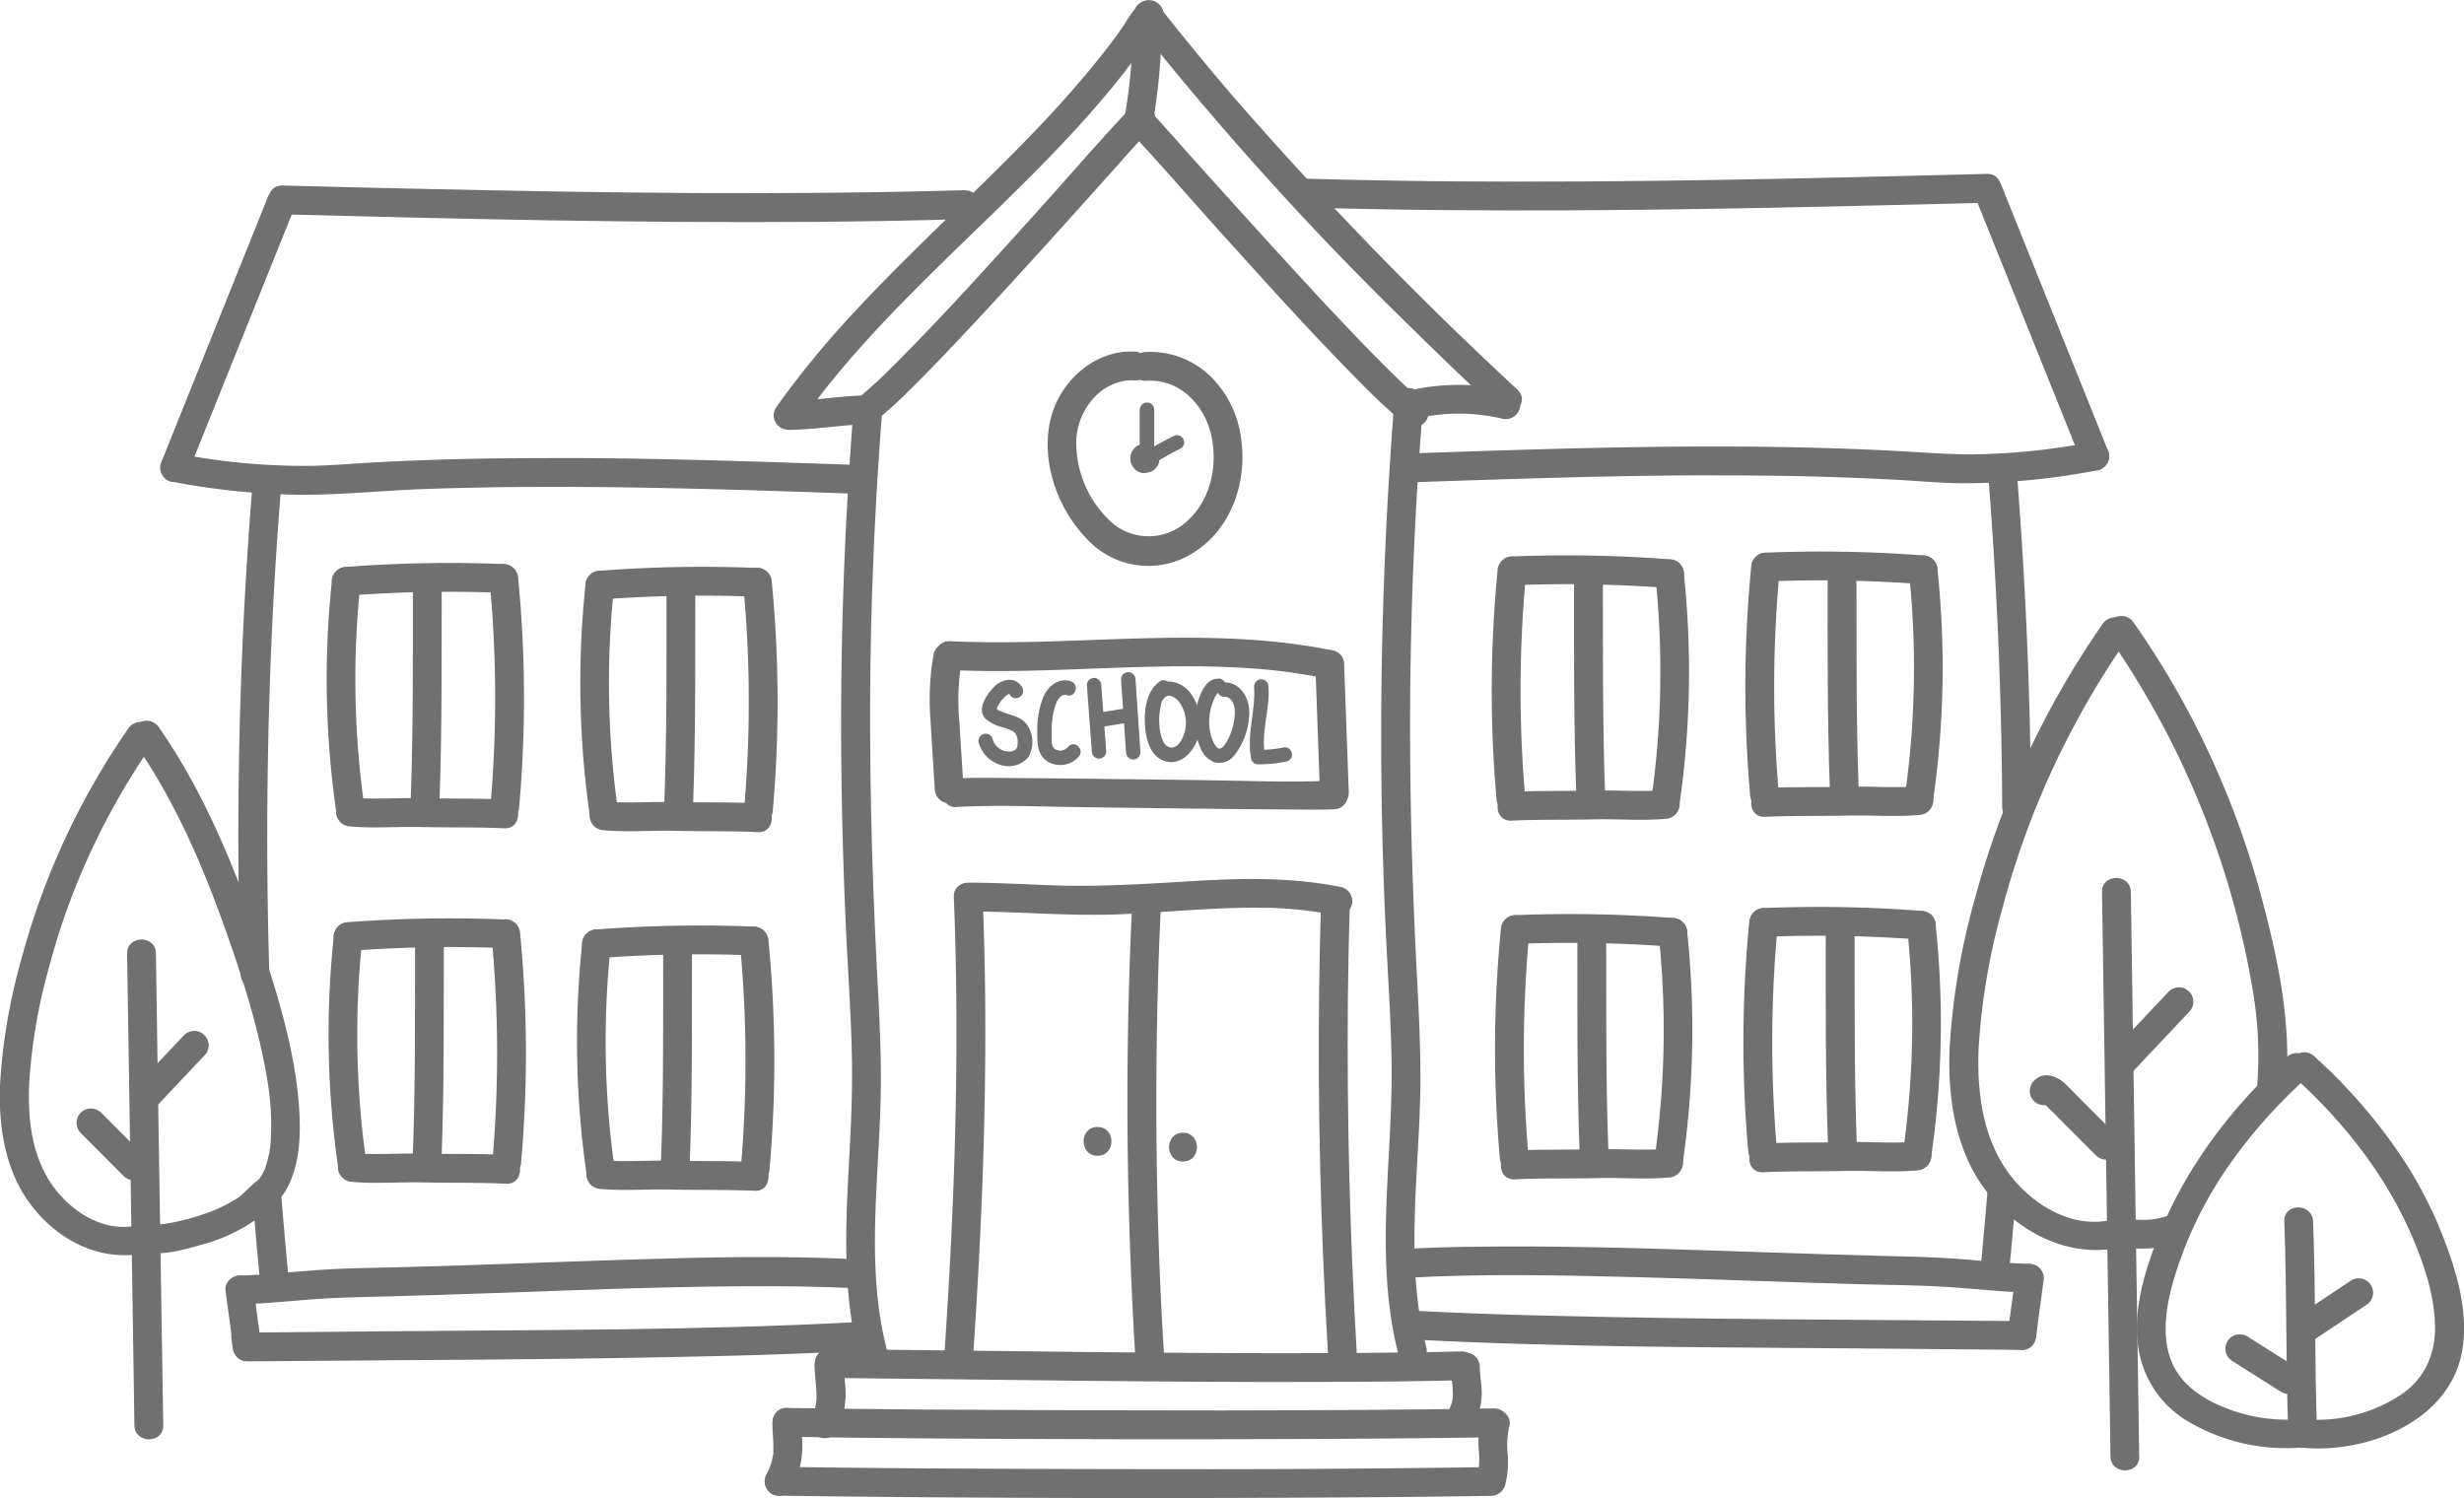 <svg id="Laag_1" data-name="Laag 1" xmlns="http://www.w3.org/2000/svg" viewBox="0 0 427.48 259.92">
<defs><style>.cls-1{fill:#707070;}</style></defs><path class="cls-1" d="M138.85,73.28c14.08-19.94,33.73-35,49.84-53.13,2.26-2.55,4.45-5.15,6.54-7.83,1-1.34,2.08-2.69,3.08-4.07l1.41-2a17,17,0,0,1,1.34-2l-2.43.65.09,0L197,3.21l0,.1.64-2.43-.07.06L200,.3l-.18-.06A2.53,2.53,0,0,0,196.74,2a2.56,2.56,0,0,0,1.75,3.08l.18.06a2.51,2.51,0,0,0,2.43-.64A2.61,2.61,0,0,0,200,.11a2.48,2.48,0,0,0-2.43.64,22.73,22.73,0,0,0-2.6,3.65q-1.4,2-2.88,3.93c-1.78,2.31-3.64,4.55-5.54,6.74-4,4.66-8.33,9.1-12.69,13.45-8.67,8.65-17.69,17-26,26a160.64,160.64,0,0,0-13.29,16.27,2.52,2.52,0,0,0,.89,3.42,2.55,2.55,0,0,0,3.42-.9Z" transform="translate(0 0)"/><path class="cls-1" d="M197.38,4.41a553.62,553.62,0,0,0,47.77,52.73q7.2,7.06,14.58,14c2.35,2.19,5.89-1.33,3.53-3.54a656.27,656.27,0,0,1-49.53-51.1Q207.16,8.81,200.92.88a2.52,2.52,0,0,0-3.54,0,2.57,2.57,0,0,0,0,3.53Z" transform="translate(0 0)"/><path class="cls-1" d="M137.06,74.59c4.52-.08,9-.88,13.52-1a2.5,2.5,0,0,0,0-5c-4.52.07-9,.87-13.52,1a2.5,2.5,0,0,0,0,5Z" transform="translate(0 0)"/><path class="cls-1" d="M244.89,72.81a32.62,32.62,0,0,1,15.8-.15A2.5,2.5,0,0,0,262,67.84a38,38,0,0,0-18.45.15,2.5,2.5,0,1,0,1.32,4.82Z" transform="translate(0 0)"/><path class="cls-1" d="M196.87,61c-7-.35-13.08,5.22-14.62,11.79-1.68,7.17,1.1,15.19,6.08,20.46a14.5,14.5,0,0,0,19.1,2.39c6.23-4.1,8.88-12,7.94-19.18A18.45,18.45,0,0,0,210,65.28a15,15,0,0,0-11.23-4.2,2.57,2.57,0,0,0-2.5,2.5,2.51,2.51,0,0,0,2.5,2.5c5.64-.44,9.93,3.84,11.26,9s.17,11.27-3.73,15a9.82,9.82,0,0,1-13.11.85,18.69,18.69,0,0,1-6.46-14.69C187,71,191.17,65.71,196.87,66c3.21.16,3.21-4.84,0-5Z" transform="translate(0 0)"/><path class="cls-1" d="M199.29,77.16a3.09,3.09,0,0,0-.68-.09h0l-.34,0-.33,0h0s-.6.25-.6.26h0a2.25,2.25,0,0,0-.52.4h0l-.39.51h0a4.6,4.6,0,0,0-.25.61v0a2.73,2.73,0,0,0,0,1.39h0a4.6,4.6,0,0,0,.25.61h0l.39.51h0a2.58,2.58,0,0,0,2.49.65,1.83,1.83,0,0,0,.85-.44,2.31,2.31,0,0,0,.94-1.64,1.86,1.86,0,0,0-.05-1l-.25-.6a2.56,2.56,0,0,0-.89-.9l-.6-.25a2.5,2.5,0,0,0-1.33,0h0l.66-.09h0l.66.09h0l.6.25h0l.51.4v0l.39.51v0l.25.6v0l.09.67v0l-.09.67a0,0,0,0,1,0,0l-.25.59a0,0,0,0,1,0,0l-.39.51h0l-.51.39h0l-.59.25h0l-.66.09h0L198,82h0a1.89,1.89,0,0,0,1,0,2.26,2.26,0,0,0,1.63-.94,2,2,0,0,0,.45-.85l.09-.67a2.53,2.53,0,0,0-.34-1.26l-.4-.51a2.5,2.5,0,0,0-1.1-.64Z" transform="translate(0 0)"/><path class="cls-1" d="M162,113.36a45.28,45.28,0,0,0-.55,11.8c.22,3.91.48,7.81.72,11.72a2.55,2.55,0,0,0,2.5,2.5,2.53,2.53,0,0,0,2.5-2.5c-.23-3.76-.48-7.52-.7-11.28a41.94,41.94,0,0,1,.36-10.91,2.58,2.58,0,0,0-1.75-3.08,2.53,2.53,0,0,0-3.08,1.75Z" transform="translate(0 0)"/><path class="cls-1" d="M166,140c7.71-.4,15.52,0,23.24.07,10.73.13,21.45.3,32.17.36,3.34,0,6.7.12,10,0s3.22-5.17,0-5c-7.71.4-15.52,0-23.24-.08-10.73-.12-21.45-.29-32.17-.36-3.34,0-6.7-.11-10,.06s-3.22,5.17,0,5Z" transform="translate(0 0)"/><path class="cls-1" d="M234,137.42l-.81-22.23c-.12-3.2-5.12-3.22-5,0l.81,22.23c.11,3.21,5.11,3.22,5,0Z" transform="translate(0 0)"/><path class="cls-1" d="M164.81,116.25c17,.8,34.08-1.4,51.12-.36A100.83,100.83,0,0,1,230,117.7a2.55,2.55,0,0,0,3.07-1.75,2.52,2.52,0,0,0-1.74-3.07c-17.09-3.51-34.51-1.94-51.8-1.52-4.91.11-9.82.12-14.72-.11-3.22-.15-3.21,4.85,0,5Z" transform="translate(0 0)"/><path class="cls-1" d="M365.83,78.47l-18.48-46a2.59,2.59,0,0,0-3.08-1.75,2.53,2.53,0,0,0-1.75,3.08q9.25,23,18.49,46a2.59,2.59,0,0,0,3.08,1.75,2.52,2.52,0,0,0,1.74-3.08Z" transform="translate(0 0)"/><path class="cls-1" d="M226.41,36c30.81.9,61.64.49,92.44-.2q12.94-.28,25.89-.63c3.21-.08,3.22-5.08,0-5-30.81.79-61.62,1.54-92.44,1.3q-12.95-.11-25.89-.47c-3.22-.09-3.21,4.91,0,5Z" transform="translate(0 0)"/><path class="cls-1" d="M241.89,69.84q-2.56,32.58-2.23,65.3.17,16.26,1.07,32.52c.29,5.42.61,10.84.69,16.27s-.16,10.61-.45,15.9c-.64,11.75-1.32,23.66,1.65,35.17.8,3.12,5.63,1.8,4.82-1.32-2.59-10.05-2.19-20.47-1.64-30.74.28-5.18.61-10.36.63-15.55,0-5.43-.22-10.86-.51-16.28-1.17-21.59-1.63-43.18-1-64.8q.53-18.25,2-36.47a2.51,2.51,0,0,0-2.5-2.5,2.55,2.55,0,0,0-2.5,2.5Z" transform="translate(0 0)"/><path class="cls-1" d="M245.08,83.68c16.07-.55,32.14-1.11,48.23-1.2,7.95,0,15.9,0,23.85.27q6,.18,11.92.5c3.71.2,7.43.55,11.15.59a121,121,0,0,0,23.86-2.29,2.52,2.52,0,0,0,1.74-3.08,2.55,2.55,0,0,0-3.07-1.74A117.08,117.08,0,0,1,342,78.84c-3.65,0-7.27-.27-10.91-.48q-6-.35-11.91-.54c-15.74-.54-31.49-.39-47.23,0-8.95.23-17.9.53-26.84.84-3.21.12-3.23,5.12,0,5Z" transform="translate(0 0)"/><path class="cls-1" d="M344.78,207.06q-.51,6.21-1.11,12.41a2.5,2.5,0,0,0,2.5,2.5,2.57,2.57,0,0,0,2.5-2.5q.6-6.19,1.11-12.41a2.51,2.51,0,0,0-2.5-2.5,2.57,2.57,0,0,0-2.5,2.5Z" transform="translate(0 0)"/><path class="cls-1" d="M345,83.19q2.22,28.32,2.36,56.74c0,3.22,5,3.23,5,0q-.15-28.4-2.36-56.74a2.56,2.56,0,0,0-2.5-2.5,2.53,2.53,0,0,0-2.5,2.5Z" transform="translate(0 0)"/><path class="cls-1" d="M244.08,221.7c13.25-.74,26.57-.45,39.83-.11s26.46.9,39.69,1.25c4.74.12,9.5.14,14.24.45s9.49.87,14.25,1c3.22.09,3.22-4.91,0-5-4.22-.12-8.41-.57-12.62-.89s-8.34-.38-12.51-.49c-6.48-.16-13-.37-19.45-.59-14-.47-28.05-1-42.09-1.05-7.12,0-14.24,0-21.34.42-3.2.18-3.22,5.18,0,5Z" transform="translate(0 0)"/><path class="cls-1" d="M349.59,221.8c-.08.72-.18,1.45-.28,2.17.12-.88,0-.1,0,.12s-.07.45-.1.68c-.06.49-.13,1-.2,1.46-.25,1.83-.51,3.65-.73,5.48a2.49,2.49,0,0,0,.73,1.77,2.52,2.52,0,0,0,1.77.73,2.49,2.49,0,0,0,1.77-.73,2.87,2.87,0,0,0,.73-1.77c.09-.72.19-1.44.28-2.17-.11.88,0,.11,0-.11l.09-.68c.07-.49.14-1,.2-1.47.25-1.82.51-3.65.73-5.48a2.49,2.49,0,0,0-2.5-2.5,2.57,2.57,0,0,0-1.77.73,3,3,0,0,0-.73,1.77Z" transform="translate(0 0)"/><path class="cls-1" d="M245,232.4c27.56,1.47,55.2,1.33,82.79,1.6l23,.21c3.22,0,3.22-5,0-5-27.41-.24-54.85-.26-82.26-.93-7.83-.19-15.67-.46-23.49-.88-3.22-.17-3.21,4.83,0,5Z" transform="translate(0 0)"/><path class="cls-1" d="M260.38,161.28a214.26,214.26,0,0,0-.18,39.56,2.56,2.56,0,0,0,2.5,2.5,2.53,2.53,0,0,0,2.5-2.5,214.26,214.26,0,0,1,.18-39.56,2.52,2.52,0,0,0-2.5-2.5,2.55,2.55,0,0,0-2.5,2.5Z" transform="translate(0 0)"/><path class="cls-1" d="M262.8,204.62c4.82-.23,9.64-.11,14.46-.22,4.06-.1,8.18.26,12.22-.1a2.56,2.56,0,0,0,2.5-2.5,2.51,2.51,0,0,0-2.5-2.5c-4,.36-8.16,0-12.22.1-4.82.11-9.64,0-14.46.22-3.2.15-3.22,5.15,0,5Z" transform="translate(0 0)"/><path class="cls-1" d="M291.88,202.21a162,162,0,0,0,.84-40.44,2.57,2.57,0,0,0-2.5-2.5,2.51,2.51,0,0,0-2.5,2.5,156.55,156.55,0,0,1-.66,39.11,2.58,2.58,0,0,0,1.75,3.07,2.51,2.51,0,0,0,3.07-1.74Z" transform="translate(0 0)"/><path class="cls-1" d="M262.88,163.78a235.33,235.33,0,0,1,27.34.49,2.52,2.52,0,0,0,2.5-2.5,2.55,2.55,0,0,0-2.5-2.5,235.33,235.33,0,0,0-27.34-.49c-3.2.17-3.22,5.17,0,5Z" transform="translate(0 0)"/><path class="cls-1" d="M273.66,162.87c0,12.3-.08,24.61.38,36.91.12,3.21,5.12,3.23,5,0-.46-12.3-.36-24.61-.38-36.91,0-3.22-5-3.23-5,0Z" transform="translate(0 0)"/><path class="cls-1" d="M168.84,235.09c1.4-20.57,2.27-41.18,2.08-61.8q-.09-8.82-.44-17.65c-.13-3.2-5.13-3.22-5,0,.83,20.6.47,41.24-.58,61.82q-.47,8.82-1.06,17.63a2.51,2.51,0,0,0,2.5,2.5,2.55,2.55,0,0,0,2.5-2.5Z" transform="translate(0 0)"/><path class="cls-1" d="M168,158.14c8.5,0,17,.81,25.48.52,8.3-.29,16.58-1.23,24.89-1.17a67.68,67.68,0,0,1,13.09,1.26,2.55,2.55,0,0,0,3.07-1.74,2.53,2.53,0,0,0-1.74-3.08l-.42-.09a2.58,2.58,0,0,0-3.08,1.75,2.53,2.53,0,0,0,1.75,3.08l.42.08,1.33-4.82c-8.18-1.67-16.47-1.6-24.76-1.12s-16.79,1.1-25.24.8c-4.93-.17-9.86-.46-14.79-.47-3.22,0-3.22,5,0,5Z" transform="translate(0 0)"/><path class="cls-1" d="M229.19,156.25q-.93,30.6.33,61.2.34,8.61.86,17.21c.19,3.19,5.19,3.22,5,0q-1.8-30.56-1.54-61.18.09-8.61.35-17.23c.09-3.21-4.91-3.21-5,0Z" transform="translate(0 0)"/><path class="cls-1" d="M196.41,157q-1.49,31.11-.25,62.26.33,8.75.89,17.46a2.56,2.56,0,0,0,2.5,2.5,2.52,2.52,0,0,0,2.5-2.5c-1.33-20.72-1.71-41.5-1.25-62.25q.19-8.75.61-17.47c.16-3.21-4.85-3.21-5,0Z" transform="translate(0 0)"/><path class="cls-1" d="M148.08,71q-2.55,32.29-2.08,64.72.23,16.19,1.12,32.34c.3,5.42.62,10.85.69,16.28s-.15,10.6-.44,15.89c-.64,11.75-1.32,23.66,1.65,35.18.8,3.11,5.62,1.79,4.82-1.33-2.59-10.05-2.19-20.47-1.64-30.74.28-5.18.6-10.36.63-15.55,0-5.43-.23-10.86-.52-16.28-1.15-21.41-1.69-42.84-1.13-64.28q.47-18.13,1.9-36.23a2.52,2.52,0,0,0-2.5-2.5,2.55,2.55,0,0,0-2.5,2.5Z" transform="translate(0 0)"/><path class="cls-1" d="M141.31,236.57c0,1.71.28,3.4.33,5.11a10.47,10.47,0,0,1,0,1.12c0,.2,0,.39-.05.58s.1-.55,0-.23c0,.1,0,.2,0,.3a10.56,10.56,0,0,1-.32,1.26c-.07.22-.15.45-.23.67a3.65,3.65,0,0,1-.14.35c-.13.34.25-.55,0,.05a2.73,2.73,0,0,0-.25,1.92,2.58,2.58,0,0,0,1.15,1.5,2.54,2.54,0,0,0,3.42-.9,15.16,15.16,0,0,0,1.49-6.34c0-1.8-.31-3.59-.34-5.39a2.5,2.5,0,0,0-5,0Z" transform="translate(0 0)"/><path class="cls-1" d="M143.81,239.07c14.37.14,28.73.34,43.1.49,14.62.15,29.25.27,43.88.2,7.56,0,15.13-.11,22.7-.28,3.21-.07,3.22-5.07,0-5-13.83.32-27.66.34-41.48.28-14.78-.07-29.55-.24-44.33-.42q-11.93-.14-23.87-.27c-3.22,0-3.22,5,0,5Z" transform="translate(0 0)"/><path class="cls-1" d="M259.16,244.37c-15.76.26-31.52.32-47.28.35q-25.87,0-51.76-.16c-7.88-.07-15.76-.15-23.64-.28-3.22-.05-3.22,4.95,0,5,15.21.25,30.43.35,45.65.4q26.1.1,52.22-.05,12.41-.07,24.81-.26c3.22-.06,3.23-5.06,0-5Z" transform="translate(0 0)"/><path class="cls-1" d="M134,246.78c0,1.67.23,3.33.16,5a4.36,4.36,0,0,1,0,.51,2.46,2.46,0,0,0,0,.26c0,.35,0-.21,0-.27-.1.38-.14.77-.24,1.15s-.26.84-.41,1.24c0,.11-.1.21-.13.32.08-.28.15-.34,0,0s-.25.52-.38.78a2.5,2.5,0,1,0,4.32,2.52,15.66,15.66,0,0,0,1.84-6.22c.11-1.75-.12-3.51-.15-5.26a2.5,2.5,0,0,0-5,0Z" transform="translate(0 0)"/><path class="cls-1" d="M257,246.28a16.13,16.13,0,0,0-.46,5.27,15.05,15.05,0,0,1-.24,4.83l2.41-1.84q-24.12.36-48.24.37-25.2,0-50.4-.14-12.44-.09-24.89-.27c-3.22,0-3.22,5,0,5,15.47.23,30.94.33,46.41.39q25.46.08,50.91-.08,13.11-.07,26.21-.27a2.56,2.56,0,0,0,2.41-1.84,16.11,16.11,0,0,0,.46-5.27,15,15,0,0,1,.24-4.82c.87-3.1-3.95-4.43-4.82-1.33Z" transform="translate(0 0)"/><path class="cls-1" d="M251.73,237.17c0,1.94.51,3.89.26,5.83l.09-.66a8.13,8.13,0,0,1-.32,1.38l-.12.34c-.14.36,0,.07.05-.11-.15.29-.28.6-.43.89a2.5,2.5,0,0,0,4.32,2.53,11.87,11.87,0,0,0,1.49-5.6c0-1.54-.31-3.06-.34-4.6a2.5,2.5,0,0,0-5,0Z" transform="translate(0 0)"/><path class="cls-1" d="M303.47,160.05a215.14,215.14,0,0,0-.18,39.56,2.56,2.56,0,0,0,2.5,2.5,2.52,2.52,0,0,0,2.5-2.5,215.14,215.14,0,0,1,.18-39.56,2.51,2.51,0,0,0-2.5-2.5,2.56,2.56,0,0,0-2.5,2.5Z" transform="translate(0 0)"/><path class="cls-1" d="M305.89,203.39c4.82-.23,9.64-.12,14.47-.23,4.06-.09,8.17.27,12.22-.09a2.57,2.57,0,0,0,2.5-2.5,2.52,2.52,0,0,0-2.5-2.5c-4.05.36-8.16,0-12.22.09-4.83.11-9.65,0-14.47.23-3.2.15-3.22,5.15,0,5Z" transform="translate(0 0)"/><path class="cls-1" d="M335,201a161.39,161.39,0,0,0,.83-40.43,2.56,2.56,0,0,0-2.5-2.5,2.52,2.52,0,0,0-2.5,2.5,157,157,0,0,1-.65,39.11,2.57,2.57,0,0,0,1.74,3.07A2.52,2.52,0,0,0,335,201Z" transform="translate(0 0)"/><path class="cls-1" d="M306,162.55a233.09,233.09,0,0,1,27.34.49,2.5,2.5,0,0,0,0-5,233.09,233.09,0,0,0-27.34-.49c-3.2.17-3.22,5.17,0,5Z" transform="translate(0 0)"/><path class="cls-1" d="M316.75,161.63c0,12.31-.07,24.62.38,36.92.12,3.21,5.12,3.22,5,0-.45-12.3-.35-24.61-.38-36.92,0-3.21-5-3.22-5,0Z" transform="translate(0 0)"/><path class="cls-1" d="M259.81,99.05a214.26,214.26,0,0,0-.18,39.56,2.56,2.56,0,0,0,2.5,2.5,2.53,2.53,0,0,0,2.5-2.5,214.26,214.26,0,0,1,.18-39.56,2.52,2.52,0,0,0-2.5-2.5,2.55,2.55,0,0,0-2.5,2.5Z" transform="translate(0 0)"/><path class="cls-1" d="M262.23,142.39c4.82-.23,9.64-.12,14.46-.23,4.06-.09,8.17.27,12.22-.09a2.56,2.56,0,0,0,2.5-2.5,2.52,2.52,0,0,0-2.5-2.5c-4.05.36-8.16,0-12.22.09-4.82.11-9.64,0-14.46.23-3.21.15-3.22,5.15,0,5Z" transform="translate(0 0)"/><path class="cls-1" d="M291.31,140a161.39,161.39,0,0,0,.83-40.43,2.56,2.56,0,0,0-2.5-2.5,2.52,2.52,0,0,0-2.5,2.5,157,157,0,0,1-.65,39.11,2.58,2.58,0,0,0,1.74,3.07,2.52,2.52,0,0,0,3.08-1.75Z" transform="translate(0 0)"/><path class="cls-1" d="M262.31,101.55a233,233,0,0,1,27.33.49,2.5,2.5,0,0,0,0-5,233,233,0,0,0-27.33-.49c-3.2.17-3.22,5.17,0,5Z" transform="translate(0 0)"/><path class="cls-1" d="M273.08,100.63c0,12.31-.07,24.62.38,36.92.12,3.21,5.12,3.22,5,0-.45-12.3-.35-24.61-.38-36.92,0-3.21-5-3.22-5,0Z" transform="translate(0 0)"/><path class="cls-1" d="M303.81,98.39a214.15,214.15,0,0,0-.18,39.55,2.56,2.56,0,0,0,2.5,2.5,2.52,2.52,0,0,0,2.5-2.5,214.15,214.15,0,0,1,.18-39.55,2.51,2.51,0,0,0-2.5-2.5,2.55,2.55,0,0,0-2.5,2.5Z" transform="translate(0 0)"/><path class="cls-1" d="M306.23,141.72c4.82-.22,9.64-.11,14.46-.22,4.06-.09,8.17.26,12.22-.1a2.56,2.56,0,0,0,2.5-2.5,2.52,2.52,0,0,0-2.5-2.5c-4.05.36-8.16,0-12.22.1-4.82.11-9.64,0-14.46.22-3.21.16-3.22,5.16,0,5Z" transform="translate(0 0)"/><path class="cls-1" d="M335.31,139.31a161.47,161.47,0,0,0,.83-40.44,2.57,2.57,0,0,0-2.5-2.5,2.52,2.52,0,0,0-2.5,2.5,157,157,0,0,1-.65,39.11,2.57,2.57,0,0,0,1.74,3.07,2.52,2.52,0,0,0,3.08-1.74Z" transform="translate(0 0)"/><path class="cls-1" d="M306.31,100.89a233,233,0,0,1,27.33.48,2.5,2.5,0,0,0,0-5,233,233,0,0,0-27.33-.48c-3.2.16-3.22,5.16,0,5Z" transform="translate(0 0)"/><path class="cls-1" d="M317.08,100c0,12.3-.07,24.62.38,36.91.12,3.21,5.12,3.23,5,0-.45-12.29-.35-24.61-.38-36.91,0-3.22-5-3.22-5,0Z" transform="translate(0 0)"/><path class="cls-1" d="M32.7,81.79q9.24-23,18.49-46a2.52,2.52,0,0,0-1.75-3.08,2.57,2.57,0,0,0-3.08,1.75l-18.48,46a2.51,2.51,0,0,0,1.74,3.08,2.57,2.57,0,0,0,3.08-1.75Z" transform="translate(0 0)"/><path class="cls-1" d="M167.3,33c-30.81.9-61.64.49-92.44-.2Q61.92,32.54,49,32.19c-3.22-.08-3.22,4.92,0,5,30.81.79,61.62,1.54,92.44,1.3q12.94-.1,25.89-.47c3.21-.09,3.22-5.09,0-5Z" transform="translate(0 0)"/><path class="cls-1" d="M148.63,80.67c-15.9-.55-31.81-1.1-47.73-1.19-7.78,0-15.57,0-23.36.23-4,.12-7.94.27-11.91.48-3.77.19-7.53.54-11.29.63A113.36,113.36,0,0,1,31,78.72a2.56,2.56,0,0,0-3.07,1.74,2.52,2.52,0,0,0,1.74,3.08,126.88,126.88,0,0,0,21.46,2.29c7.65.11,15.34-.74,23-1,15.9-.55,31.81-.4,47.72,0,9,.22,17.9.53,26.84.84,3.22.12,3.22-4.88,0-5Z" transform="translate(0 0)"/><path class="cls-1" d="M43.82,207.67q.55,6.9,1.22,13.79a2.55,2.55,0,0,0,2.5,2.5,2.51,2.51,0,0,0,2.5-2.5q-.66-6.89-1.22-13.79a2.55,2.55,0,0,0-2.5-2.5,2.51,2.51,0,0,0-2.5,2.5Z" transform="translate(0 0)"/><path class="cls-1" d="M46.73,169q-1-32.78.75-65.55.51-9.17,1.24-18.33a2.5,2.5,0,0,0-5,0q-2.59,32.67-2.35,65.5.08,9.19.36,18.38c.11,3.21,5.11,3.22,5,0Z" transform="translate(0 0)"/><path class="cls-1" d="M149.24,218.53c-13.19-.73-26.44-.4-39.64,0s-26.64,1-40,1.33c-4.66.12-9.34.14-14,.46s-9.34.85-14,1c-3.21.09-3.23,5.09,0,5,4.14-.12,8.26-.55,12.38-.87s8.34-.39,12.51-.5q9.66-.25,19.32-.6c14.06-.51,28.13-1.07,42.21-1.17,7.07-.06,14.14,0,21.2.38,3.22.18,3.21-4.82,0-5Z" transform="translate(0 0)"/><path class="cls-1" d="M39.12,223.79c.22,1.83.48,3.65.73,5.48.06.47.13.93.19,1.4l.09.68,0,.33c0,.11.07.52,0,.06s0,0,0,0l0,.31c0,.19.05.38.08.57,0,.35.09.7.13,1a2.71,2.71,0,0,0,.73,1.77,2.49,2.49,0,0,0,1.77.73c1.22,0,2.66-1.1,2.5-2.5-.22-1.83-.48-3.65-.73-5.48-.07-.46-.13-.93-.19-1.39,0-.23-.07-.46-.1-.68l0-.34c0-.1-.07-.52,0-.05s0,0,0,0l0-.3c0-.2,0-.39-.07-.58,0-.35-.09-.69-.13-1a2.76,2.76,0,0,0-.73-1.77,2.57,2.57,0,0,0-1.77-.73c-1.22.05-2.67,1.11-2.5,2.5Z" transform="translate(0 0)"/><path class="cls-1" d="M148.69,229.39c-27.56,1.47-55.2,1.33-82.79,1.6l-23,.21c-3.22,0-3.23,5,0,5,27.41-.24,54.85-.26,82.26-.93,7.83-.19,15.67-.46,23.49-.88,3.2-.17,3.22-5.17,0-5Z" transform="translate(0 0)"/><path class="cls-1" d="M128.33,163.27a214.26,214.26,0,0,1,.18,39.56,2.52,2.52,0,0,0,2.5,2.5,2.55,2.55,0,0,0,2.5-2.5,214.26,214.26,0,0,0-.18-39.56,2.57,2.57,0,0,0-2.5-2.5,2.52,2.52,0,0,0-2.5,2.5Z" transform="translate(0 0)"/><path class="cls-1" d="M130.91,201.61c-4.82-.23-9.64-.11-14.46-.22-4.06-.1-8.18.26-12.22-.1a2.51,2.51,0,0,0-2.5,2.5,2.55,2.55,0,0,0,2.5,2.5c4,.36,8.16,0,12.22.1,4.82.11,9.64,0,14.46.22,3.22.15,3.21-4.85,0-5Z" transform="translate(0 0)"/><path class="cls-1" d="M106.65,202.87a156.55,156.55,0,0,1-.66-39.11,2.51,2.51,0,0,0-2.5-2.5,2.56,2.56,0,0,0-2.5,2.5,162,162,0,0,0,.84,40.44,2.51,2.51,0,0,0,3.07,1.74,2.55,2.55,0,0,0,1.75-3.07Z" transform="translate(0 0)"/><path class="cls-1" d="M130.83,160.77a235.33,235.33,0,0,0-27.34.49,2.56,2.56,0,0,0-2.5,2.5,2.53,2.53,0,0,0,2.5,2.5,235.33,235.33,0,0,1,27.34-.49c3.22.17,3.21-4.83,0-5Z" transform="translate(0 0)"/><path class="cls-1" d="M115.05,164.86c0,12.3.08,24.61-.38,36.91-.12,3.22,4.88,3.21,5,0,.46-12.3.36-24.61.38-36.91,0-3.22-5-3.23-5,0Z" transform="translate(0 0)"/><path class="cls-1" d="M85.24,162a215.14,215.14,0,0,1,.18,39.56,2.52,2.52,0,0,0,2.5,2.5,2.55,2.55,0,0,0,2.5-2.5A215.14,215.14,0,0,0,90.24,162a2.57,2.57,0,0,0-2.5-2.5,2.51,2.51,0,0,0-2.5,2.5Z" transform="translate(0 0)"/><path class="cls-1" d="M87.82,200.38c-4.82-.23-9.64-.12-14.47-.23-4.06-.09-8.17.27-12.22-.09a2.51,2.51,0,0,0-2.5,2.5,2.55,2.55,0,0,0,2.5,2.5c4.05.36,8.16,0,12.22.09,4.83.11,9.65,0,14.47.23,3.21.15,3.2-4.85,0-5Z" transform="translate(0 0)"/><path class="cls-1" d="M63.55,201.64a157,157,0,0,1-.65-39.11,2.51,2.51,0,0,0-2.5-2.5,2.55,2.55,0,0,0-2.5,2.5A161.39,161.39,0,0,0,58.73,203a2.52,2.52,0,0,0,3.08,1.75,2.56,2.56,0,0,0,1.74-3.07Z" transform="translate(0 0)"/><path class="cls-1" d="M87.74,159.54A233.09,233.09,0,0,0,60.4,160a2.55,2.55,0,0,0-2.5,2.5,2.52,2.52,0,0,0,2.5,2.5,233.09,233.09,0,0,1,27.34-.49c3.21.17,3.2-4.83,0-5Z" transform="translate(0 0)"/><path class="cls-1" d="M72,163.62c0,12.31.07,24.62-.38,36.92-.12,3.22,4.88,3.21,5,0,.45-12.3.35-24.61.38-36.92,0-3.21-5-3.22-5,0Z" transform="translate(0 0)"/><path class="cls-1" d="M128.9,101a214.26,214.26,0,0,1,.18,39.56,2.52,2.52,0,0,0,2.5,2.5,2.55,2.55,0,0,0,2.5-2.5A214.26,214.26,0,0,0,133.9,101a2.57,2.57,0,0,0-2.5-2.5,2.52,2.52,0,0,0-2.5,2.5Z" transform="translate(0 0)"/><path class="cls-1" d="M131.48,139.38c-4.82-.23-9.64-.12-14.46-.23-4.06-.09-8.17.27-12.22-.09a2.51,2.51,0,0,0-2.5,2.5,2.55,2.55,0,0,0,2.5,2.5c4,.36,8.16,0,12.22.09,4.82.11,9.64,0,14.46.23,3.22.15,3.21-4.85,0-5Z" transform="translate(0 0)"/><path class="cls-1" d="M107.22,140.64a157,157,0,0,1-.65-39.11,2.52,2.52,0,0,0-2.5-2.5,2.55,2.55,0,0,0-2.5,2.5A161.39,161.39,0,0,0,102.4,142a2.52,2.52,0,0,0,3.08,1.75,2.56,2.56,0,0,0,1.74-3.07Z" transform="translate(0 0)"/><path class="cls-1" d="M131.4,98.54a233,233,0,0,0-27.33.49,2.55,2.55,0,0,0-2.5,2.5,2.52,2.52,0,0,0,2.5,2.5,233,233,0,0,1,27.33-.49c3.22.17,3.21-4.83,0-5Z" transform="translate(0 0)"/><path class="cls-1" d="M115.63,102.62c0,12.31.07,24.62-.38,36.92-.12,3.22,4.88,3.21,5,0,.45-12.3.35-24.61.38-36.92,0-3.21-5-3.22-5,0Z" transform="translate(0 0)"/><path class="cls-1" d="M84.9,100.37a214.26,214.26,0,0,1,.18,39.56,2.52,2.52,0,0,0,2.5,2.5,2.55,2.55,0,0,0,2.5-2.5,214.26,214.26,0,0,0-.18-39.56,2.57,2.57,0,0,0-2.5-2.5,2.52,2.52,0,0,0-2.5,2.5Z" transform="translate(0 0)"/><path class="cls-1" d="M87.48,138.71c-4.82-.22-9.64-.11-14.46-.22-4.06-.09-8.17.26-12.22-.1a2.52,2.52,0,0,0-2.5,2.5,2.55,2.55,0,0,0,2.5,2.5c4,.36,8.16,0,12.22.1,4.82.11,9.64,0,14.46.22,3.22.16,3.21-4.84,0-5Z" transform="translate(0 0)"/><path class="cls-1" d="M63.22,140a157,157,0,0,1-.65-39.11,2.5,2.5,0,0,0-5,0,161.47,161.47,0,0,0,.83,40.44A2.52,2.52,0,0,0,61.48,143,2.55,2.55,0,0,0,63.22,140Z" transform="translate(0 0)"/><path class="cls-1" d="M87.4,97.87a235.16,235.16,0,0,0-27.33.49,2.56,2.56,0,0,0-2.5,2.5,2.51,2.51,0,0,0,2.5,2.5,235.16,235.16,0,0,1,27.33-.49c3.22.17,3.21-4.83,0-5Z" transform="translate(0 0)"/><path class="cls-1" d="M71.63,102c0,12.3.07,24.62-.38,36.91-.12,3.22,4.88,3.22,5,0,.45-12.29.35-24.61.38-36.91,0-3.22-5-3.22-5,0Z" transform="translate(0 0)"/><path class="cls-1" d="M205.24,201.53c3.22,0,3.23-5,0-5s-3.22,5,0,5Z" transform="translate(0 0)"/><path class="cls-1" d="M190.41,200.53c3.22,0,3.22-5,0-5s-3.22,5,0,5Z" transform="translate(0 0)"/><path class="cls-1" d="M196.48,4.53a87.23,87.23,0,0,1-1.24,15A2.56,2.56,0,0,0,197,22.59a2.53,2.53,0,0,0,3.07-1.74,95,95,0,0,0,1.42-16.32,2.5,2.5,0,0,0-5,0Z" transform="translate(0 0)"/><path class="cls-1" d="M150.63,73.5a10.12,10.12,0,0,0,3.18-2.08c1.32-1.12,2.57-2.32,3.8-3.54,3.77-3.69,7.38-7.54,11-11.39,8.12-8.69,16.07-17.54,24-26.39,2.37-2.64,4.7-5.33,7.13-7.91,2.21-2.34-1.31-5.88-3.53-3.54-5.67,6-11.06,12.3-16.6,18.43-7.84,8.67-15.68,17.39-23.93,25.69-1.51,1.51-3,3-4.63,4.44-.29.26-.59.53-.9.78l-.4.33c-.43.37.52-.35.07,0l-.61.42c-.51.35,0,0,.1,0-3,1-1.74,5.82,1.33,4.82Z" transform="translate(0 0)"/><path class="cls-1" d="M246.21,69c-.16,0,.69.42.18.06-.18-.13-.38-.25-.56-.37-.61-.42.38.32-.14-.11l-.76-.64c-1.34-1.16-2.62-2.4-3.88-3.65-3.75-3.7-7.36-7.54-11-11.39-8-8.62-15.92-17.39-23.79-26.16-2.32-2.6-4.61-5.23-7-7.76-2.21-2.35-5.75,1.19-3.53,3.53,5.79,6.13,11.28,12.56,16.94,18.81,7.86,8.69,15.71,17.43,24,25.72,1.49,1.49,3,3,4.59,4.36a10.86,10.86,0,0,0,3.57,2.42c3.07,1,4.38-3.83,1.33-4.82Z" transform="translate(0 0)"/><path class="cls-1" d="M177.32,119.23a2.55,2.55,0,0,0-2.5-1.27,4.14,4.14,0,0,0-2.53,1.41c-1.2,1.26-2.89,3.79-1.29,5.36a7.35,7.35,0,0,0,2.63,1.37,8.26,8.26,0,0,1,2.29.89,2.44,2.44,0,0,1,.63,1.91c0,.76-.19,1.24-.94,1.44a2.94,2.94,0,0,1-3.4-2.12,1.25,1.25,0,0,0-2.41.67,5.6,5.6,0,0,0,3.6,3.76,4.47,4.47,0,0,0,5-1.28,5.22,5.22,0,0,0-.32-5.75c-1.23-1.56-3.45-1.57-5.07-2.52l-.21-.13s0,.22.09.13a1.83,1.83,0,0,0,.08-.25,6,6,0,0,1,.77-1.32c.14-.18,1.24-1.42,1.45-1,.78,1.42,2.94.16,2.16-1.26Z" transform="translate(0 0)"/><path class="cls-1" d="M185.74,118.19c-2.05-.64-3.9.84-4.69,2.63a15.11,15.11,0,0,0-1.09,6c0,2-.07,4.11,1.8,5.32a4.27,4.27,0,0,0,5.37-.86c1.1-1.18-.66-2.95-1.76-1.77a1.78,1.78,0,0,1-2.45.39,1.72,1.72,0,0,1-.46-1.33c0-.73,0-1.46,0-2.19a13.23,13.23,0,0,1,.64-4c.28-.81.91-2.09,2-1.76,1.54.48,2.2-1.93.67-2.41Z" transform="translate(0 0)"/><path class="cls-1" d="M188.56,118.87l.86,11.5a1.28,1.28,0,0,0,1.25,1.25,1.26,1.26,0,0,0,1.25-1.25l-.86-11.5a1.28,1.28,0,0,0-1.25-1.25,1.26,1.26,0,0,0-1.25,1.25Z" transform="translate(0 0)"/><path class="cls-1" d="M191.09,126.14l4.65-.77a1.3,1.3,0,0,0,.75-.57,1.31,1.31,0,0,0,.12-1,1.29,1.29,0,0,0-1.54-.87l-4.65.77a1.25,1.25,0,0,0-.74.57,1.26,1.26,0,0,0-.13,1,1.29,1.29,0,0,0,1.54.87Z" transform="translate(0 0)"/><path class="cls-1" d="M194.49,117.87l.87,12.66a1.28,1.28,0,0,0,1.25,1.25,1.26,1.26,0,0,0,1.25-1.25L197,117.87a1.28,1.28,0,0,0-1.25-1.25,1.26,1.26,0,0,0-1.25,1.25Z" transform="translate(0 0)"/><path class="cls-1" d="M201.24,118.22c-2.29,1.52-2.73,4.8-2.61,7.34.11,2.38.77,5.56,3.34,6.45,2.82,1,5.11-1.57,5.88-4a8.67,8.67,0,0,0-1.17-7.54,5,5,0,0,0-3.56-2.21,3.58,3.58,0,0,0-3.45,1.81,1.28,1.28,0,0,0,.45,1.71,1.26,1.26,0,0,0,1.71-.44,1.13,1.13,0,0,1,1.29-.58,2.86,2.86,0,0,1,1.5,1.1,6.13,6.13,0,0,1,1,4.76c-.24,1.2-1.19,3.54-2.83,3a2.05,2.05,0,0,1-1.09-1.21,8,8,0,0,1-.55-2.56,11.07,11.07,0,0,1,.25-3.44,3.28,3.28,0,0,1,1.1-2.06,1.28,1.28,0,0,0,.45-1.71,1.26,1.26,0,0,0-1.71-.45Z" transform="translate(0 0)"/><path class="cls-1" d="M211.42,117.77c-2.48-.17-3.56,3.43-3.89,5.33a11.49,11.49,0,0,0,.88,7,4.11,4.11,0,0,0,2.35,2.17,3.34,3.34,0,0,0,3.36-1.18,12.19,12.19,0,0,0,2.59-6.9c.25-2.67-1.26-5.79-4.29-5.8a1.25,1.25,0,0,0,0,2.5c1.43,0,1.86,1.72,1.81,2.86a10.84,10.84,0,0,1-1.32,4.78c-.26.45-.75,1.3-1.34,1.36-.36,0-.77-.61-1-1a8.43,8.43,0,0,1-.74-4.51,9.2,9.2,0,0,1,.59-2.59,7.81,7.81,0,0,1,.54-1.13,3.89,3.89,0,0,1,.28-.39s.13-.2.08-.06c.09-.05.09-.06,0,0s-.11,0,.08,0a1.26,1.26,0,0,0,1.25-1.25,1.28,1.28,0,0,0-1.25-1.25Z" transform="translate(0 0)"/><path class="cls-1" d="M217.57,119.11c.3,4.23-1.33,8.35-.5,12.58a1.24,1.24,0,0,0,1.2.92,24,24,0,0,0,5-.5,1.25,1.25,0,0,0-.66-2.41,21.13,21.13,0,0,1-4.34.41l1.21.92c-.77-4,.88-7.94.59-11.92a1.25,1.25,0,0,0-2.5,0Z" transform="translate(0 0)"/><path class="cls-1" d="M197.72,71.09v7.33A1.26,1.26,0,0,0,199,79.67a1.28,1.28,0,0,0,1.25-1.25V71.09a1.25,1.25,0,0,0-2.5,0Z" transform="translate(0 0)"/><path class="cls-1" d="M200.6,80.17q2.06-1.28,4.22-2.34a1.25,1.25,0,0,0,.45-1.71,1.28,1.28,0,0,0-1.71-.45c-1.44.72-2.85,1.49-4.22,2.34a1.25,1.25,0,0,0,1.26,2.16Z" transform="translate(0 0)"/><path class="cls-1" d="M371.13,252.71,370,176.24l-.32-21.49c-.05-3.22-5.05-3.23-5,0l1.15,76.47.32,21.49c.05,3.21,5.05,3.22,5,0Z" transform="translate(0 0)"/><path class="cls-1" d="M369.69,186.29l10-10.62a2.5,2.5,0,1,0-3.53-3.53l-10,10.61a2.5,2.5,0,1,0,3.54,3.54Z" transform="translate(0 0)"/><path class="cls-1" d="M355.85,191.41c.42-.29-.71.15-.74.16s-.58-.11-.24,0c-.54-.16-.29-.09-.1,0s-.3-.3-.11-.08c.38.43.82.81,1.23,1.22l2.57,2.58,5.15,5.16a2.5,2.5,0,1,0,3.53-3.54l-5.9-5.91c-1-1-1.9-1.94-2.87-2.89-1.3-1.25-3.37-2.19-5-1a2.56,2.56,0,0,0-.9,3.42,2.52,2.52,0,0,0,3.42.89Z" transform="translate(0 0)"/><path class="cls-1" d="M365.37,211.83c-6.42,1-12.72-2.91-16.53-7.82-4.84-6.24-5.89-14.46-5.57-22.12a114.35,114.35,0,0,1,4.09-24.14,147.09,147.09,0,0,1,8.09-22.89,150.53,150.53,0,0,1,13.6-24,2.53,2.53,0,0,0-.9-3.42,2.55,2.55,0,0,0-3.42.9,152.74,152.74,0,0,0-22,47.2,122.22,122.22,0,0,0-4.48,26.09c-.39,8.44.88,17.59,6,24.56S357.73,218,366.7,216.66a2.52,2.52,0,0,0,1.75-3.08,2.57,2.57,0,0,0-3.08-1.75Z" transform="translate(0 0)"/><path class="cls-1" d="M396.52,189.42c1.16-11.34-1.23-22.75-4.15-33.66a154,154,0,0,0-12.15-31.23,150,150,0,0,0-10-16.44,2.56,2.56,0,0,0-3.42-.9,2.52,2.52,0,0,0-.9,3.42A150.85,150.85,0,0,1,390.69,171a68.19,68.19,0,0,1,.83,18.43,2.51,2.51,0,0,0,2.5,2.5,2.55,2.55,0,0,0,2.5-2.5Z" transform="translate(0 0)"/><path class="cls-1" d="M368.3,216.37a20.3,20.3,0,0,0,9.66-.76,2.5,2.5,0,1,0-1.33-4.82,18.39,18.39,0,0,1-3.43.81l.66-.09a17.36,17.36,0,0,1-4.44,0l.67.09-.46-.07a2.76,2.76,0,0,0-1.93.26,2.51,2.51,0,0,0-.89,3.42,2.42,2.42,0,0,0,1.49,1.15Z" transform="translate(0 0)"/><path class="cls-1" d="M402,248.69c-.47-12.26-.23-24.53-.7-36.79-.12-3.21-5.12-3.22-5,0,.47,12.26.23,24.53.7,36.79.12,3.21,5.12,3.22,5,0Z" transform="translate(0 0)"/><path class="cls-1" d="M400.79,232.91l9.68-6.46a2.5,2.5,0,1,0-2.52-4.32l-9.68,6.46a2.5,2.5,0,0,0,2.52,4.32Z" transform="translate(0 0)"/><path class="cls-1" d="M387.33,236.17l8.48,5.36a2.52,2.52,0,0,0,3.42-.9,2.56,2.56,0,0,0-.9-3.42l-8.47-5.36a2.5,2.5,0,0,0-2.53,4.32Z" transform="translate(0 0)"/><path class="cls-1" d="M399.49,246.19a29,29,0,0,1-15.35-2.77c-4.5-2.22-7.62-5.39-8.27-10.54-.68-5.36,1.14-11,3-16a69.05,69.05,0,0,1,7.75-14.57,89,89,0,0,1,13.67-15.4c2.39-2.17-1.15-5.69-3.53-3.53-9.63,8.73-17.68,19.29-22.43,31.45-2.19,5.59-4.12,12-3.47,18a17.89,17.89,0,0,0,9,13.94,33.36,33.36,0,0,0,19.58,4.37,2.57,2.57,0,0,0,2.5-2.5,2.52,2.52,0,0,0-2.5-2.5Z" transform="translate(0 0)"/><path class="cls-1" d="M399.49,251.19c11.23,1.06,25.7-4.66,27.7-17,1-6.08-.66-12.36-2.73-18A73.39,73.39,0,0,0,416.17,200a94.48,94.48,0,0,0-14.69-16.75c-2.38-2.16-5.92,1.37-3.53,3.54,8.56,7.77,15.91,17,20.5,27.68,2.06,4.78,3.88,10.19,4,15.43.14,5-1.82,9.39-6,12.15a26.51,26.51,0,0,1-17,4.17,2.51,2.51,0,0,0-2.5,2.5,2.55,2.55,0,0,0,2.5,2.5Z" transform="translate(0 0)"/><path class="cls-1" d="M28.32,247.31l-1-63.88-.27-18c0-3.22-5-3.23-5,0l1,63.88.27,18c.05,3.22,5.05,3.23,5,0Z" transform="translate(0 0)"/><path class="cls-1" d="M27,192.1l8.37-8.87a2.5,2.5,0,1,0-3.53-3.53l-8.37,8.87A2.5,2.5,0,0,0,27,192.1Z" transform="translate(0 0)"/><path class="cls-1" d="M14,196.58l7.34,7.35a2.5,2.5,0,1,0,3.53-3.53l-7.33-7.35a2.53,2.53,0,0,0-3.54,0,2.55,2.55,0,0,0,0,3.53Z" transform="translate(0 0)"/><path class="cls-1" d="M23,212.76c-5.24.79-10.39-2.48-13.46-6.5-4-5.2-4.77-12-4.47-18.37A95.74,95.74,0,0,1,8.46,168a121.66,121.66,0,0,1,6.68-18.91A125.79,125.79,0,0,1,26.53,129a2.51,2.51,0,0,0-.9-3.42,2.55,2.55,0,0,0-3.42.89A128.37,128.37,0,0,0,3.75,166.27,101.27,101.27,0,0,0,0,188.33c-.27,7,.87,14.65,5.17,20.45,4.49,6.06,11.47,9.95,19.11,8.8a2.51,2.51,0,0,0,1.75-3.07A2.57,2.57,0,0,0,23,212.76Z" transform="translate(0 0)"/><path class="cls-1" d="M25.44,217.34c3,.43,6.36-.46,9.27-1.31a29.43,29.43,0,0,0,11.48-5.8,6,6,0,0,0,.88-.87c.12-.16.43-.73-.06-.12,0,0,.1,0,.11-.06,0-.21.71-.52.94-.73a8.78,8.78,0,0,0,1.85-2.5c2.11-4.08,2.27-9,2-13.49-.68-10.18-3.77-20.07-7-29.66-4.37-12.77-9.57-25.4-17.3-36.54a2.57,2.57,0,0,0-3.42-.89,2.52,2.52,0,0,0-.9,3.42c6.51,9.37,11.21,19.79,15.09,30.49,2,5.47,3.86,11,5.42,16.61.68,2.46,1.29,4.93,1.81,7.42.39,1.83.79,4.08,1,5.67a44.07,44.07,0,0,1,.36,8.89c0,.3,0,.6-.07.89,0,.13-.12.94-.06.51s-.06.33-.08.45c0,.27-.09.53-.15.8a19,19,0,0,1-.68,2.34c-.14.41-.1.2.06-.12-.08.15-.13.3-.2.44s-.26.52-.41.76-.25.37-.36.56c-.29.46.51-.52,0,0-.08.07-.58.47-.59.56,0-.14.66-.51.17-.16-1.29.93-2.18,2.15-3.43,3a26.3,26.3,0,0,1-5.67,2.7,40.84,40.84,0,0,1-5.86,1.57l-1.15.2c-.71.11.52-.05-.15,0l-.56.06-.79.05c-.25,0-1.15-.09-.12.05a2.59,2.59,0,0,0-3.08,1.75,2.52,2.52,0,0,0,1.75,3.07Z" transform="translate(0 0)"/></svg>